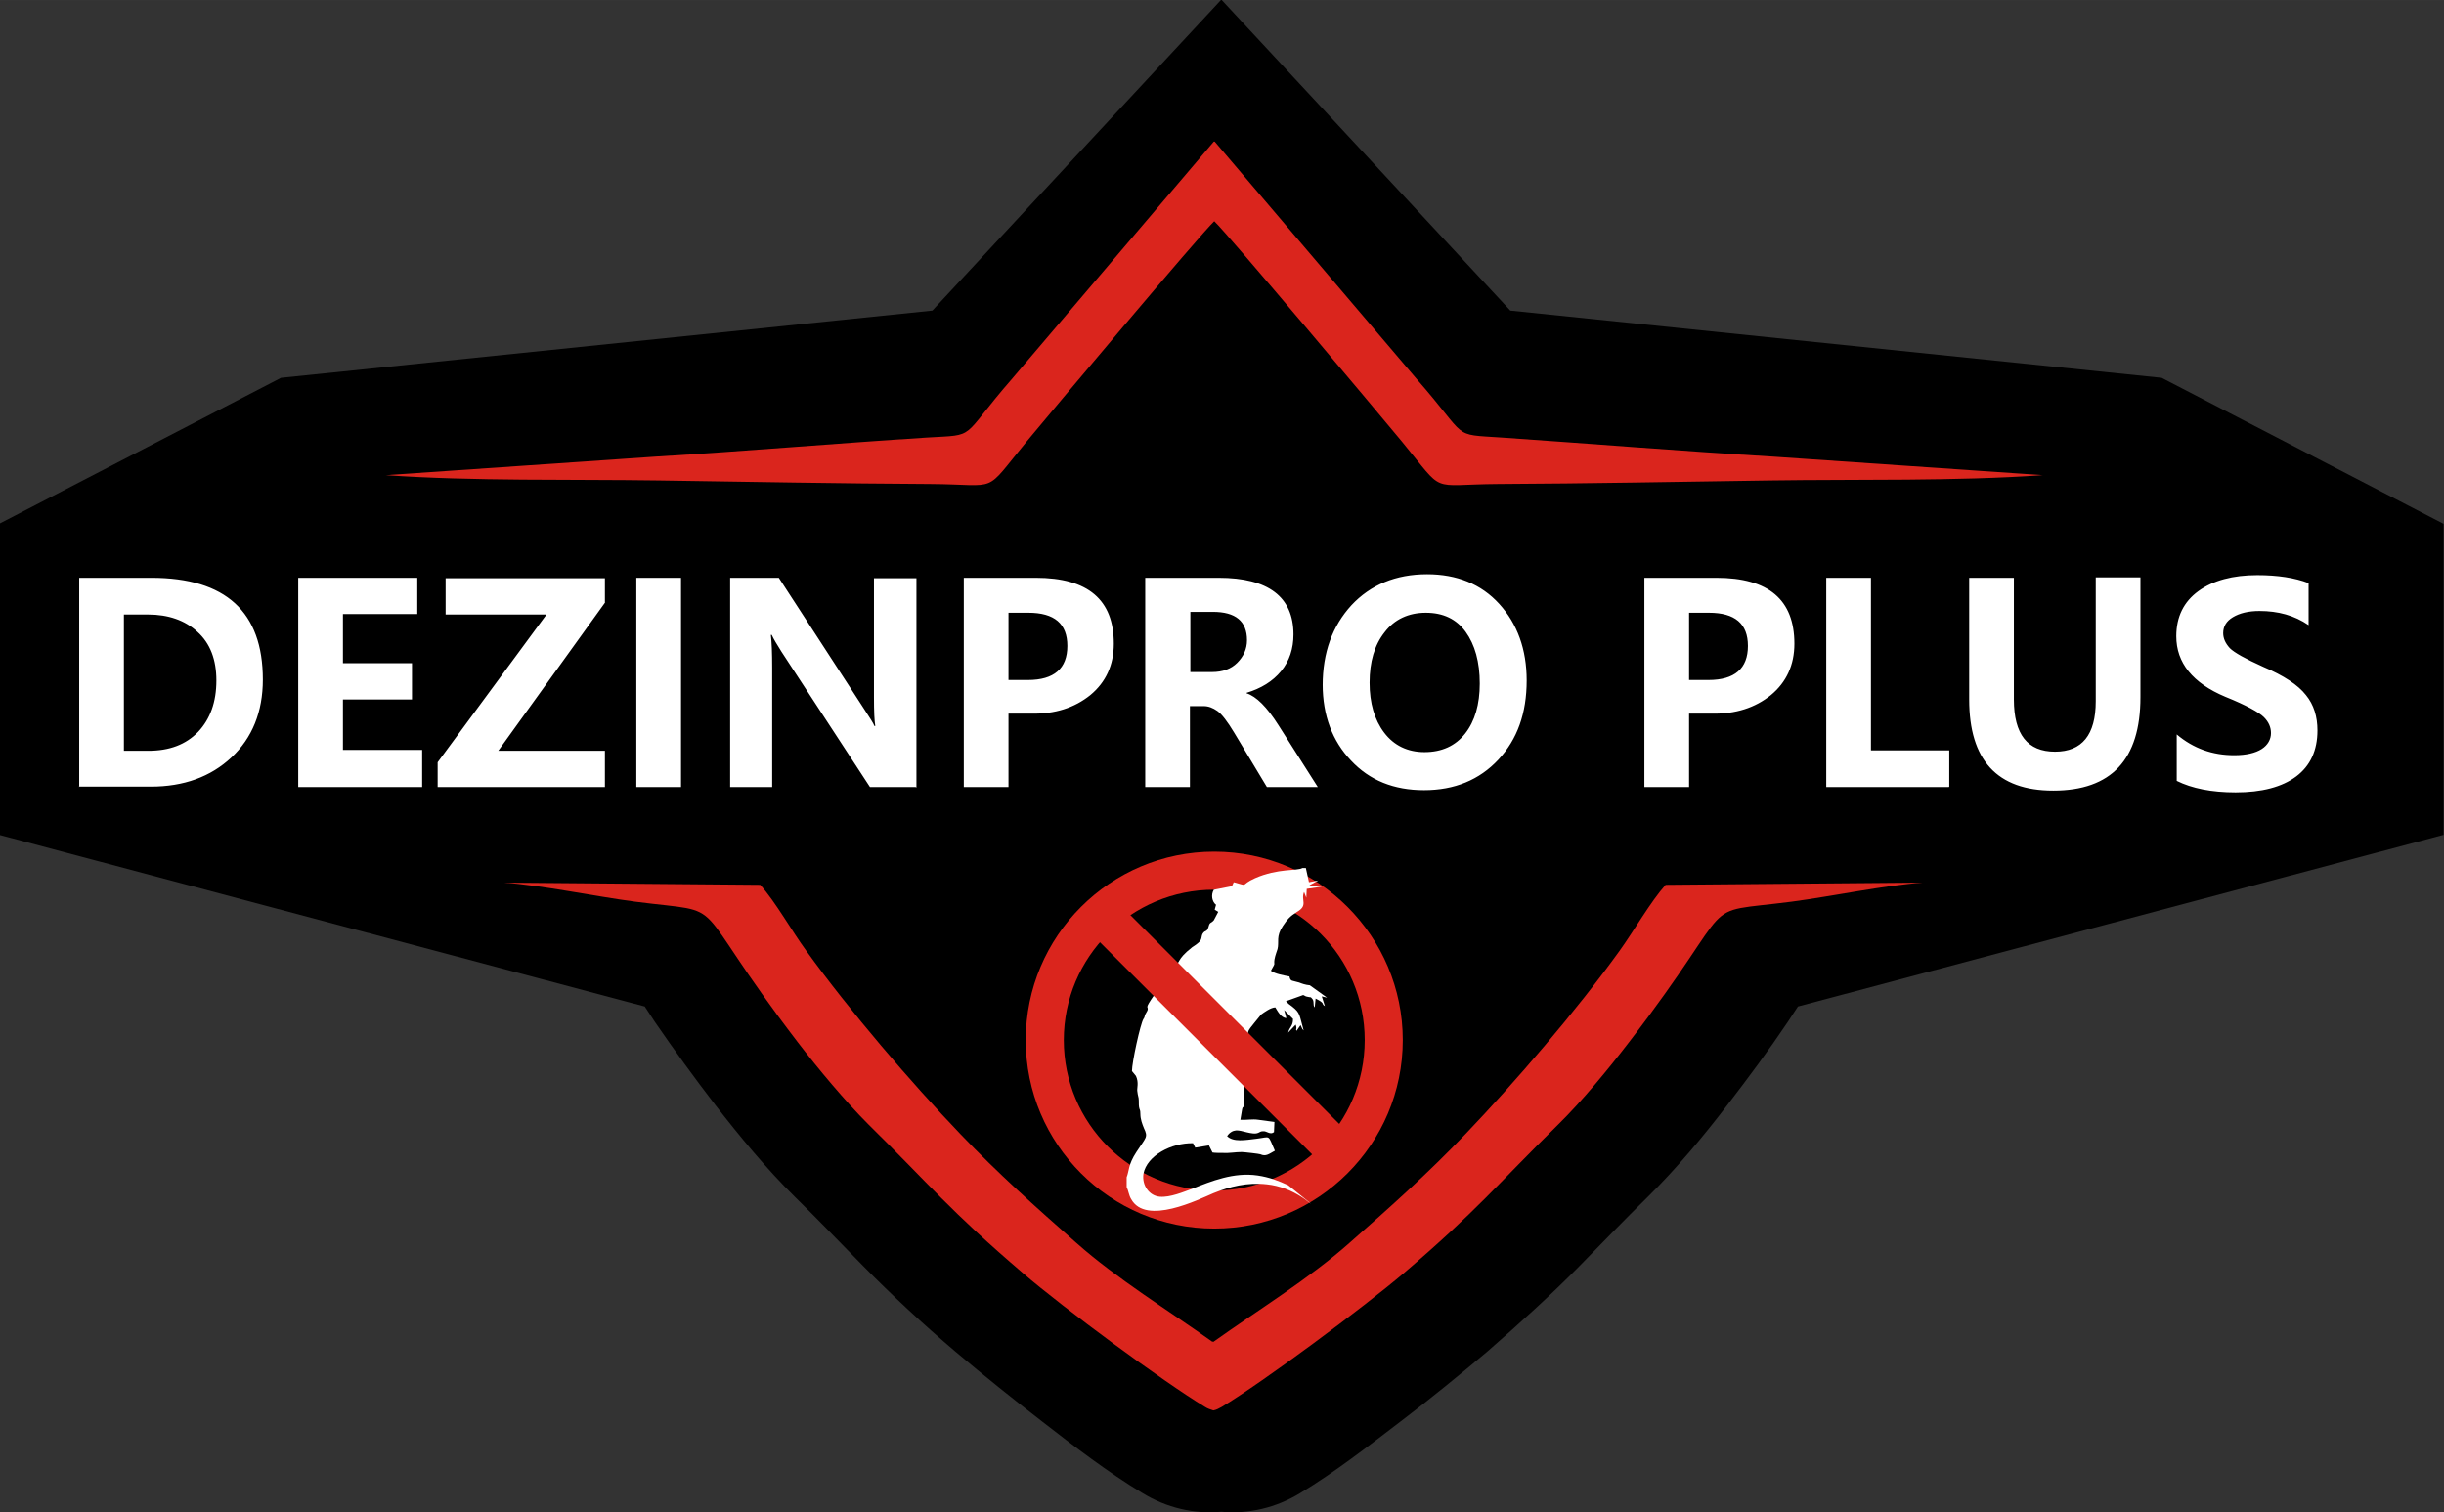 <?xml version="1.0" encoding="UTF-8"?>
<!DOCTYPE svg PUBLIC "-//W3C//DTD SVG 1.1//EN" "http://www.w3.org/Graphics/SVG/1.1/DTD/svg11.dtd">
<!-- Creator: CorelDRAW -->
<svg xmlns="http://www.w3.org/2000/svg" xml:space="preserve" width="5.552in" height="3.436in" style="shape-rendering:geometricPrecision; text-rendering:geometricPrecision; image-rendering:optimizeQuality; fill-rule:evenodd; clip-rule:evenodd"
viewBox="0 0 5.523 3.418"
 xmlns:xlink="http://www.w3.org/1999/xlink">
 <rect x="0" y="0" width="5.523" height="3.418" fill="#333333" stroke="none"/>
 <defs>
  <style type="text/css">
   <![CDATA[
    .fil1 {fill:#DA251D}
    .fil2 {fill:white}
    .fil0 {fill:black}
   ]]>
  </style>
 </defs>
 <g id="Layer_x0020_1">
  <path class="fil0" d="M2.761 3.417c-0.063,0.006 -0.125,-0.009 -0.179,-0.042 -0.078,-0.047 -0.155,-0.106 -0.227,-0.162 -0.066,-0.051 -0.132,-0.104 -0.196,-0.158 -0.073,-0.062 -0.142,-0.126 -0.209,-0.194 -0.051,-0.052 -0.101,-0.104 -0.153,-0.155 -0.065,-0.064 -0.125,-0.137 -0.181,-0.209 -0.047,-0.061 -0.092,-0.123 -0.136,-0.187 -0.007,-0.011 -0.015,-0.023 -0.023,-0.035l-1.459 -0.388 0 -0.703 0.637 -0.33 1.472 -0.152 0.653 -0.703 0 -0 0 0 0 -0 0 0 0.653 0.703 1.472 0.152 0.637 0.33 0 0.703 -1.459 0.388c-0.008,0.012 -0.016,0.024 -0.023,0.035 -0.043,0.064 -0.089,0.126 -0.136,0.187 -0.055,0.072 -0.116,0.145 -0.181,0.209 -0.052,0.051 -0.102,0.103 -0.153,0.155 -0.067,0.068 -0.137,0.131 -0.209,0.194 -0.064,0.054 -0.129,0.107 -0.196,0.158 -0.072,0.055 -0.149,0.115 -0.227,0.162 -0.054,0.033 -0.117,0.048 -0.179,0.042z"/>
  <path class="fil1" d="M2.744 1.925c0.235,0 0.426,0.191 0.426,0.426 0,0.235 -0.191,0.426 -0.426,0.426 -0.235,0 -0.426,-0.191 -0.426,-0.426 0,-0.235 0.191,-0.426 0.426,-0.426zm0 0.086c0.188,0 0.34,0.152 0.34,0.34 0,0.188 -0.152,0.34 -0.34,0.34 -0.188,0 -0.34,-0.152 -0.34,-0.34 0,-0.188 0.152,-0.34 0.34,-0.34z"/>
  <path class="fil1" d="M1.139 1.995c0.087,0.006 0.205,0.031 0.296,0.043 0.224,0.029 0.109,-0.02 0.368,0.318 0.046,0.06 0.107,0.133 0.159,0.185 0.141,0.139 0.184,0.195 0.35,0.337 0.092,0.079 0.315,0.244 0.411,0.302 0.006,0.004 0.013,0.006 0.019,0.008l0 9.00727e-005 0 -4.69944e-005 0 4.69944e-005 0 -9.00727e-005c0.006,-0.001 0.012,-0.004 0.019,-0.008 0.096,-0.058 0.319,-0.224 0.411,-0.302 0.166,-0.142 0.209,-0.198 0.35,-0.337 0.052,-0.051 0.113,-0.125 0.159,-0.185 0.26,-0.338 0.144,-0.289 0.368,-0.318 0.091,-0.012 0.209,-0.037 0.296,-0.043l-0.581 0.005c-0.034,0.038 -0.071,0.103 -0.104,0.149 -0.098,0.136 -0.237,0.298 -0.348,0.414 -0.086,0.09 -0.169,0.164 -0.262,0.246 -0.091,0.081 -0.21,0.154 -0.308,0.224l-0.001 -0.001 0 -0 -0 9.00727e-005 -0 -9.00727e-005 0 0 -0.001 0.001c-0.098,-0.07 -0.217,-0.143 -0.308,-0.224 -0.093,-0.082 -0.176,-0.156 -0.262,-0.246 -0.111,-0.116 -0.25,-0.278 -0.348,-0.414 -0.033,-0.045 -0.069,-0.11 -0.104,-0.149l-0.581 -0.005zm1.604 -1.675l0 0 -0.455 0.535c-0.122,0.14 -0.077,0.127 -0.194,0.134 -0.204,0.013 -0.41,0.031 -0.612,0.043l-0.61 0.042c0.199,0.014 0.416,0.009 0.617,0.012 0.205,0.003 0.408,0.007 0.613,0.008 0.16,0.001 0.118,0.025 0.218,-0.096 0.052,-0.063 0.392,-0.468 0.424,-0.498 0.032,0.03 0.372,0.435 0.424,0.498 0.1,0.121 0.058,0.097 0.218,0.096 0.205,-0.001 0.407,-0.005 0.613,-0.008 0.201,-0.003 0.418,0.002 0.617,-0.012l-0.61 -0.042c-0.202,-0.012 -0.409,-0.029 -0.612,-0.043 -0.117,-0.008 -0.072,0.005 -0.194,-0.134l-0.455 -0.535 0 -0 -0 0 -0 -0z"/>
  <path class="fil2" d="M0.179 1.779l0 -0.473 0.163 0c0.168,0 0.252,0.077 0.252,0.23 0,0.073 -0.024,0.132 -0.071,0.176 -0.047,0.044 -0.108,0.066 -0.182,0.066l-0.163 0zm0.101 -0.39l0 0.308 0.055 0c0.048,0 0.085,-0.014 0.113,-0.043 0.027,-0.029 0.041,-0.067 0.041,-0.116 0,-0.047 -0.014,-0.084 -0.043,-0.11 -0.028,-0.026 -0.066,-0.039 -0.111,-0.039l-0.055 0zm0.674 0.39l-0.28 0 0 -0.473 0.269 0 0 0.082 -0.168 0 0 0.111 0.156 0 0 0.082 -0.156 0 0 0.114 0.179 0 0 0.082zm0.414 -0.418l-0.242 0.336 0.241 0 0 0.082 -0.378 0 0 -0.056 0.246 -0.334 -0.228 0 0 -0.082 0.36 0 0 0.055zm0.171 -0.055l0 0.473 -0.101 0 0 -0.473 0.101 0zm0.53 0.473l-0.103 0 -0.2 -0.306c-0.01,-0.016 -0.018,-0.029 -0.022,-0.038l-0.002 0c0.002,0.016 0.003,0.041 0.003,0.075l0 0.269 -0.095 0 0 -0.473 0.11 0 0.193 0.297c0.013,0.02 0.021,0.032 0.023,0.038l0.002 0c-0.002,-0.011 -0.003,-0.033 -0.003,-0.065l0 -0.269 0.096 0 0 0.473zm0.21 -0.165l0 0.165 -0.101 0 0 -0.473 0.163 0c0.118,0 0.176,0.05 0.176,0.149 0,0.048 -0.018,0.087 -0.053,0.116 -0.036,0.029 -0.08,0.043 -0.133,0.042l-0.052 0zm0 -0.23l0 0.153 0.044 0c0.059,0 0.089,-0.026 0.089,-0.077 0,-0.05 -0.029,-0.075 -0.088,-0.075l-0.045 0zm0.7 0.395l-0.116 0 -0.074 -0.123c-0.015,-0.025 -0.028,-0.042 -0.038,-0.049 -0.01,-0.007 -0.02,-0.011 -0.031,-0.011l-0.031 0 0 0.183 -0.101 0 0 -0.473 0.166 0c0.112,0 0.169,0.043 0.169,0.128 0,0.032 -0.009,0.06 -0.028,0.083 -0.019,0.023 -0.045,0.039 -0.078,0.049l0 0.001c0.022,0.007 0.046,0.031 0.072,0.072l0.089 0.14zm-0.289 -0.396l0 0.136 0.049 0c0.024,0 0.043,-0.007 0.057,-0.021 0.014,-0.014 0.022,-0.031 0.022,-0.051 0,-0.043 -0.026,-0.064 -0.077,-0.064l-0.051 0zm0.299 0.166c0,-0.074 0.022,-0.134 0.065,-0.181 0.043,-0.046 0.1,-0.07 0.171,-0.07 0.067,0 0.122,0.022 0.163,0.067 0.041,0.045 0.062,0.103 0.062,0.173 0,0.074 -0.021,0.133 -0.064,0.179 -0.043,0.046 -0.099,0.069 -0.168,0.069 -0.068,0 -0.123,-0.022 -0.165,-0.067 -0.042,-0.044 -0.064,-0.102 -0.064,-0.172zm0.106 -0.006c0,0.046 0.011,0.084 0.033,0.113 0.022,0.029 0.053,0.044 0.091,0.044 0.039,0 0.07,-0.014 0.092,-0.042 0.022,-0.028 0.033,-0.066 0.033,-0.113 0,-0.049 -0.011,-0.088 -0.032,-0.117 -0.021,-0.029 -0.051,-0.043 -0.09,-0.043 -0.039,0 -0.071,0.015 -0.093,0.044 -0.023,0.029 -0.034,0.067 -0.034,0.114zm0.722 0.071l0 0.165 -0.101 0 0 -0.473 0.163 0c0.118,0 0.176,0.05 0.176,0.149 0,0.048 -0.018,0.087 -0.053,0.116 -0.036,0.029 -0.08,0.043 -0.133,0.042l-0.052 0zm0 -0.23l0 0.153 0.044 0c0.059,0 0.089,-0.026 0.089,-0.077 0,-0.05 -0.029,-0.075 -0.088,-0.075l-0.045 0zm0.587 0.395l-0.277 0 0 -0.473 0.101 0 0 0.39 0.177 0 0 0.082zm0.433 -0.203c0,0.141 -0.066,0.211 -0.197,0.211 -0.127,0 -0.19,-0.069 -0.19,-0.206l0 -0.275 0.101 0 0 0.275c0,0.079 0.031,0.118 0.093,0.118 0.061,0 0.092,-0.038 0.092,-0.114l0 -0.28 0.101 0 0 0.269zm0.082 0.084c0.038,0.032 0.081,0.047 0.13,0.047 0.027,0 0.048,-0.005 0.062,-0.014 0.014,-0.009 0.021,-0.022 0.021,-0.036 0,-0.013 -0.005,-0.025 -0.016,-0.036 -0.011,-0.011 -0.04,-0.027 -0.087,-0.046 -0.074,-0.031 -0.111,-0.077 -0.111,-0.137 0,-0.044 0.017,-0.078 0.05,-0.102 0.033,-0.024 0.078,-0.036 0.133,-0.036 0.046,0 0.085,0.006 0.116,0.018l0 0.095c-0.032,-0.022 -0.069,-0.032 -0.111,-0.032 -0.025,0 -0.045,0.005 -0.06,0.014 -0.015,0.009 -0.022,0.021 -0.022,0.036 0,0.012 0.005,0.023 0.015,0.034 0.01,0.01 0.035,0.024 0.075,0.042 0.047,0.02 0.079,0.041 0.097,0.064 0.018,0.022 0.026,0.049 0.026,0.08 0,0.045 -0.016,0.08 -0.048,0.104 -0.032,0.024 -0.078,0.036 -0.137,0.036 -0.054,0 -0.099,-0.009 -0.133,-0.026l0 -0.101zm0 0z"/>
  <path class="fil2" d="M2.558 2.421l0.009 0.011c0.007,0.015 0.002,0.028 0.003,0.034 0,0.003 0.002,0.012 0.003,0.016 0.001,0.007 -0,0.014 0.001,0.02 0.001,0.007 0.003,0.005 0.003,0.016 9.79051e-005,0.012 0.004,0.022 0.008,0.032 0.01,0.021 0.005,0.02 -0.017,0.054 -0.019,0.029 -0.016,0.042 -0.022,0.057l0 0.022c0.004,0.008 0.005,0.019 0.01,0.027 0.033,0.061 0.153,0.001 0.186,-0.013 0.037,-0.015 0.077,-0.025 0.121,-0.02 0.029,0.003 0.056,0.014 0.079,0.029 0.008,0.005 0.013,0.01 0.021,0.015l-0.052 -0.042c-0.022,-0.01 -0.042,-0.018 -0.069,-0.022 -0.054,-0.008 -0.105,0.013 -0.148,0.03 -0.019,0.007 -0.05,0.02 -0.073,0.018 -0.024,-0.002 -0.041,-0.026 -0.037,-0.052 0.008,-0.041 0.063,-0.07 0.112,-0.069l0.005 0.01 0.031 -0.005 0.008 0.016c0.005,0.001 0.016,0.001 0.022,0.001 0.016,0.001 0.029,-0.002 0.044,-0.002 0.005,0 0.04,0.004 0.042,0.005 0.013,0.006 0.02,-0.001 0.033,-0.008 -0.017,-0.038 -0.008,-0.031 -0.042,-0.027 -0.025,0.003 -0.052,0.008 -0.066,-0.006l0.004 -0.005c0.015,-0.014 0.026,-0.006 0.048,-0.002 0.021,0.004 0.019,-0.004 0.029,-0.004 0.009,-0.001 0.016,0.009 0.025,0.002l0.001 -0.023 -0.037 -0.005c-0.013,-0.002 -0.026,0.001 -0.04,7.44079e-005l0.004 -0.024c0.002,-0.01 0.006,0.001 0.005,-0.018 -0.002,-0.021 -0.002,-0.023 0.002,-0.043l0.009 -0.042c0.007,-0.095 -0.023,-0.049 0.027,-0.111 0.007,-0.005 0.022,-0.016 0.032,-0.016 0.005,0.008 0.013,0.024 0.025,0.024l-0.005 -0.018 0.02 0.02c0,0.017 -0.008,0.018 -0.011,0.031l0.017 -0.018c0.004,0.012 -0.001,0.008 0.002,0.014l0.009 -0.013c0.004,0.008 0.003,0.008 0.007,0.012 -0.01,-0.035 -0.007,-0.039 -0.026,-0.054 -0.003,-0.002 -0.004,-0.003 -0.008,-0.006l-0.006 -0.006 0.039 -0.014c0.005,0.002 0.004,0.003 0.01,0.004 0.007,0.002 0.006,-0.001 0.01,0.004 0.006,0.006 0.001,0.015 0.006,0.02l0.002 -0.02c0.024,0.012 0.011,0.011 0.021,0.017l-0.007 -0.022 0.012 0.003 -0.039 -0.028c-0.011,-0.001 -0.018,-0.004 -0.027,-0.007 -0.012,-0.004 -0.017,-0.001 -0.019,-0.013 -0.011,-0.002 -0.034,-0.006 -0.042,-0.013 0.012,-0.021 0.006,-0.011 0.008,-0.025 0.002,-0.011 0.005,-0.017 0.007,-0.024 0.004,-0.016 -0.004,-0.028 0.012,-0.052 0.01,-0.015 0.016,-0.022 0.032,-0.032 0.026,-0.015 0.008,-0.026 0.016,-0.045l0.005 0.013 0.001 -0.02 0.035 -0.005c-0.007,-0 -0.022,-0 -0.029,-0.003l0.02 -0.011 -0.021 0.004 -0.007 -0.032 -0.008 0c-0.011,0.007 -0.055,0 -0.107,0.023 -0.036,0.016 -0.011,0.019 -0.048,0.009l-0.004 0.009 -0.041 0.008c-0.007,0.012 -0.004,0.027 0.005,0.034l-0.003 0.011 0.008 0.005 -0.01 0.019c-0.007,0.008 -0.009,0.003 -0.012,0.015 -0.004,0.013 -0.007,0.006 -0.013,0.015 -0.004,0.007 -0.001,0.012 -0.008,0.019 -0.004,0.004 -0.011,0.009 -0.016,0.012 -0.038,0.03 -0.024,0.034 -0.041,0.042 -0.01,0.005 -0.004,0.008 -0.01,0.017l-0.034 0.048c-0.026,0.037 -0.012,0.024 -0.016,0.036 -0.001,0.002 -0.003,0.005 -0.005,0.009 -0.002,0.005 -0.001,0.006 -0.004,0.01 -0.007,0.011 -0.026,0.098 -0.026,0.118z"/>
  <path class="fil1" d="M2.452 2.096l0.065 -0.065 0.537 0.537 -0.065 0.065 -0.537 -0.537zm0 0z"/>
 </g>
</svg>
